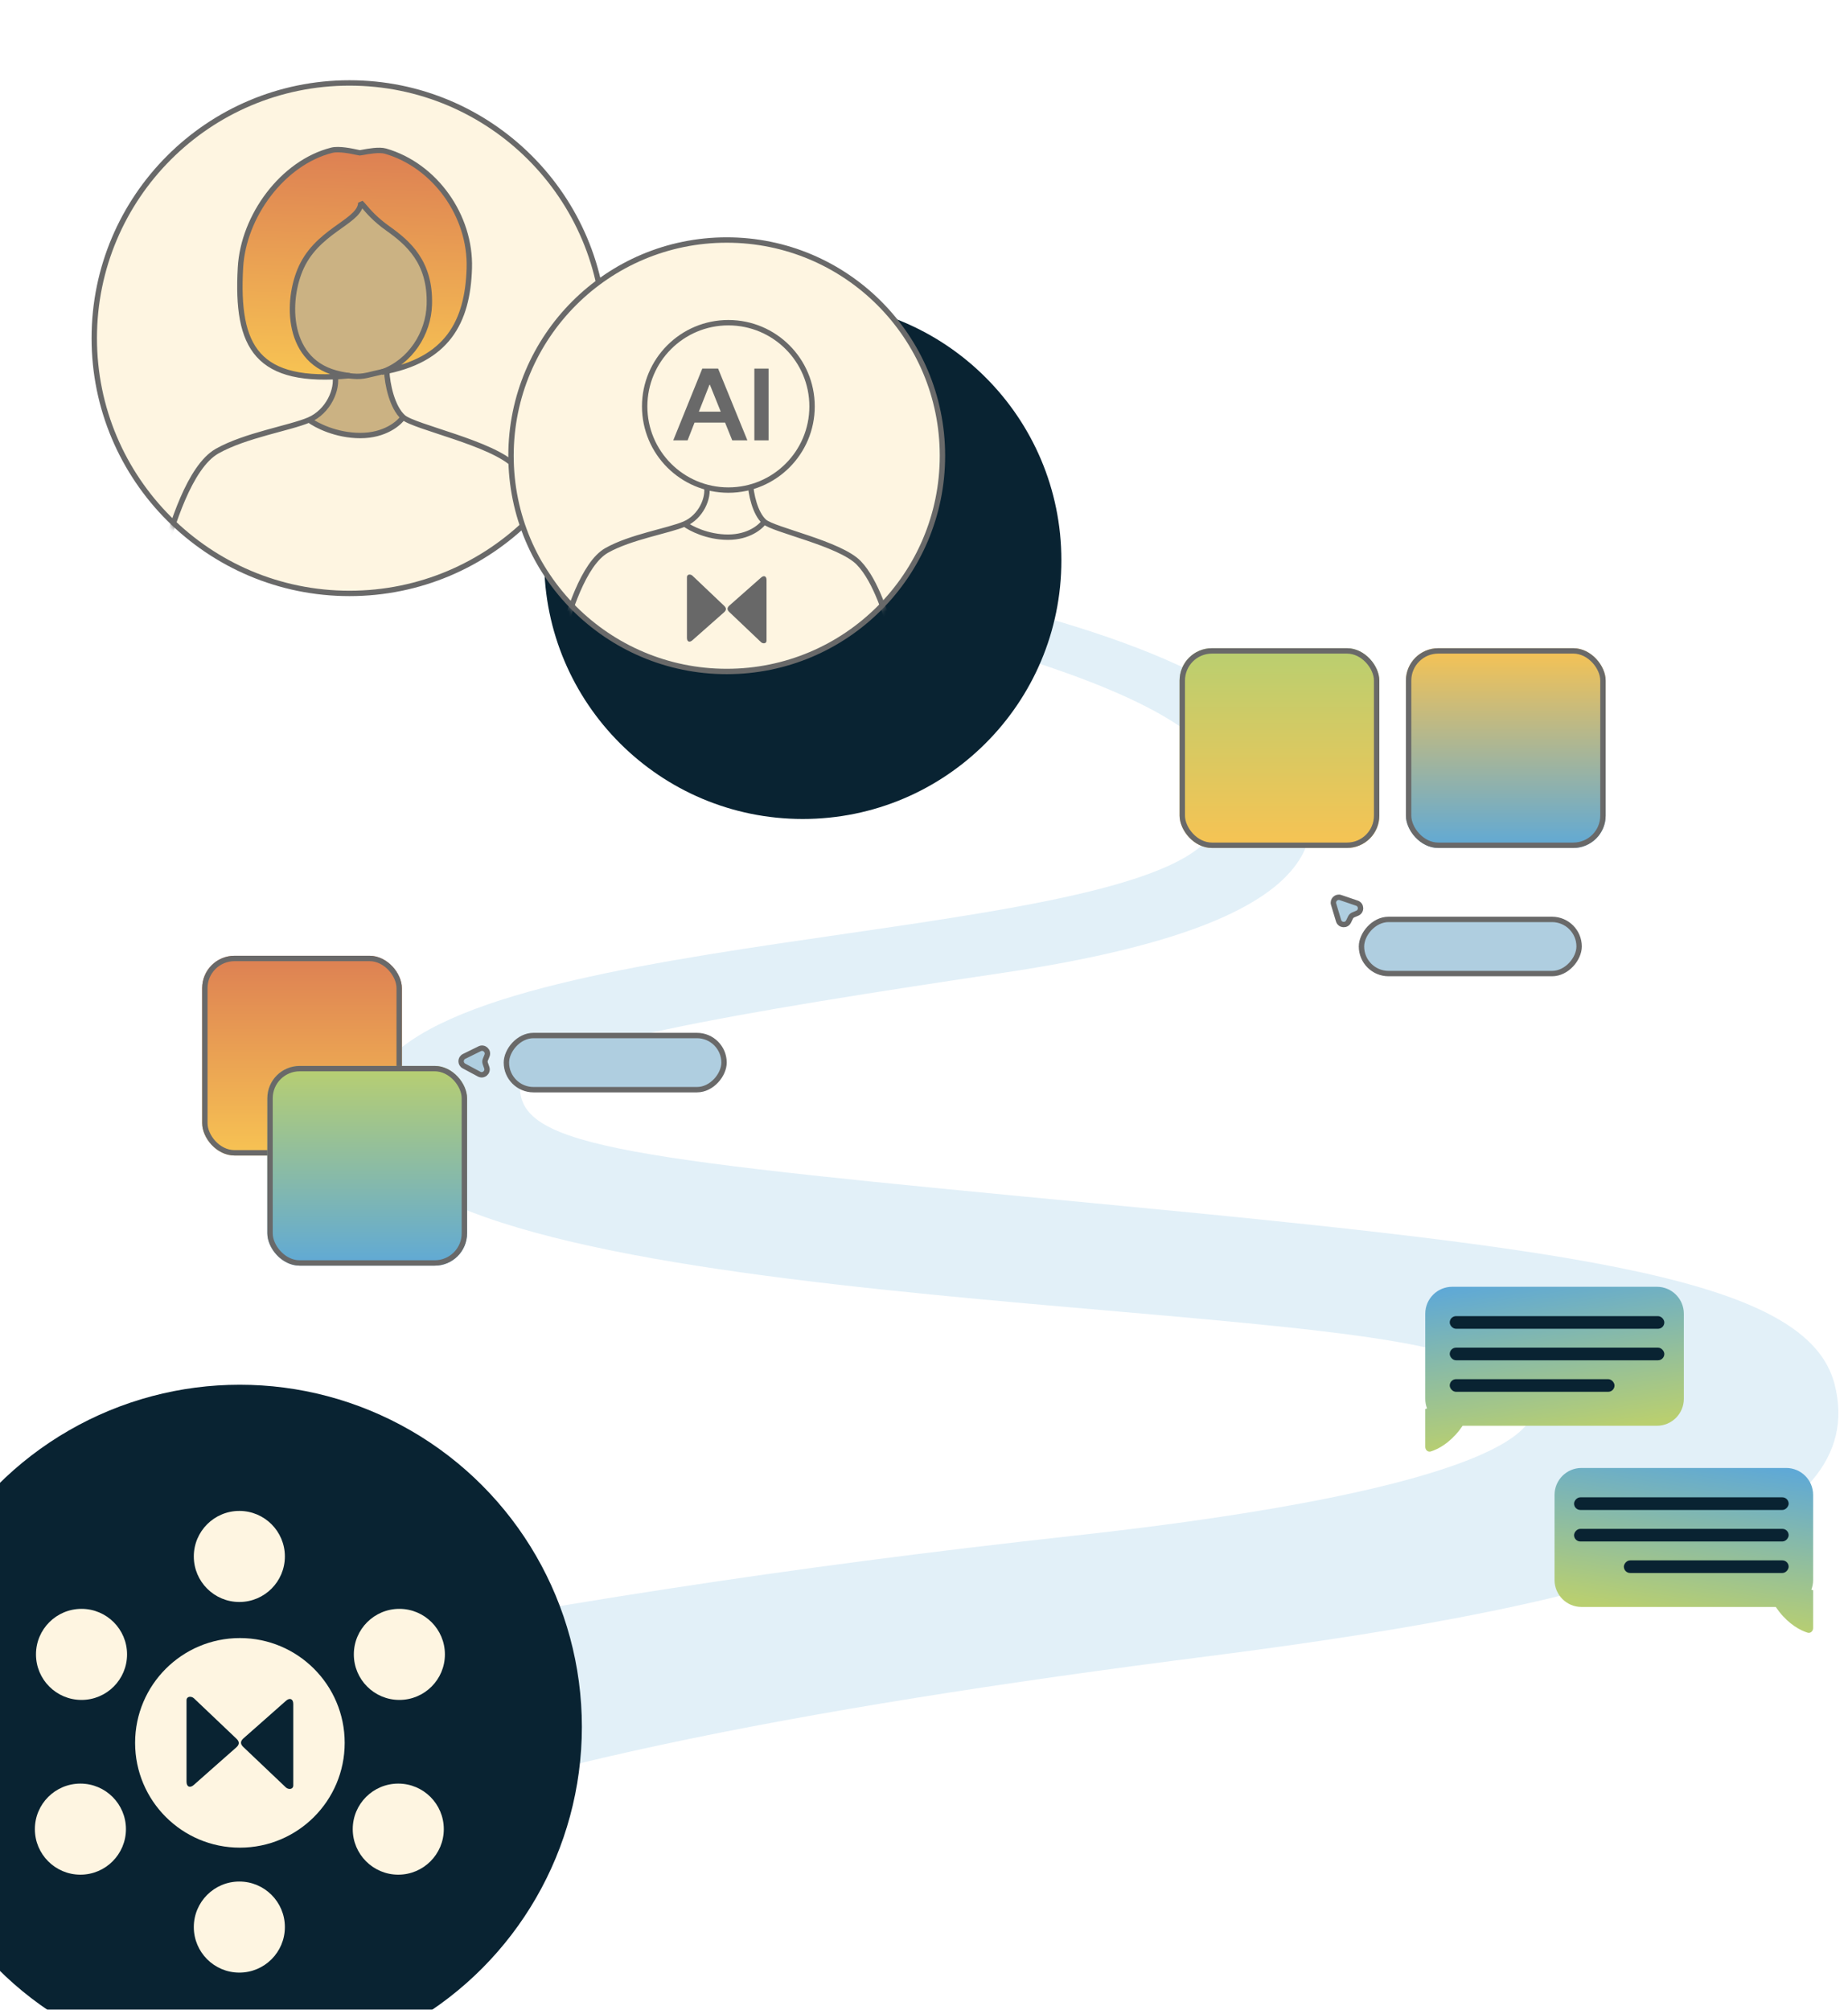 <svg width="343" height="373" viewBox="0 0 343 373" fill="none" xmlns="http://www.w3.org/2000/svg">
<g clip-path="url(#clip0_5441_12357)">
<path opacity="0.8" d="M224.445 155.511C244.66 131.155 171.888 116.971 130.238 107H163C182.667 111.406 225.306 120.421 237 136.5C249 153 250 171 186.5 180.5C138.226 187.722 96.5 194.512 96.5 201.723C96.5 213 116.806 215.124 205 223.5C294.5 232 335.48 237.5 340.5 256.865C347.5 283.865 302.945 297.365 224.445 307.365C147.5 317.167 87 328.865 53 345.365V307.365C100.5 298 145.339 290.962 199.5 285C292.842 274.724 299.582 258.798 266.49 250.519C224.445 240 53.502 242.036 68.754 201.723C80 172 207.5 175.928 224.445 155.511Z" fill="#A4D0E7" fill-opacity="0.4"/>
<g filter="url(#filter0_f_5441_12357)">
<circle cx="149" cy="104" r="48" fill="#092332"/>
</g>
<g filter="url(#filter1_f_5441_12357)">
<circle cx="44.5" cy="320.5" r="63.5" fill="#092332"/>
</g>
<g filter="url(#filter2_d_5441_12357)">
<circle cx="64.867" cy="58.764" r="47.371" fill="#FEF5E1" stroke="#696969"/>
<path d="M68.414 77.05C66.302 77.05 60.67 76.347 57.854 74.235C59.262 72.827 62.219 69.166 62.782 65.787C55.038 65.083 52.222 54.523 52.926 47.483C53.63 40.443 60.67 33.404 67.006 34.108C73.342 34.812 79.678 42.555 80.382 51.707C80.945 59.029 74.984 63.675 71.934 65.083L72.638 70.011L74.75 73.531C73.342 74.704 70.103 77.05 68.414 77.05Z" fill="#CBB283"/>
<mask id="mask0_5441_12357" style="mask-type:alpha" maskUnits="userSpaceOnUse" x="16" y="10" width="97" height="97">
<circle cx="64.867" cy="58.764" r="47.371" fill="#FEF9ED" stroke="black"/>
</mask>
<g mask="url(#mask0_5441_12357)">
<path d="M57.361 73.936C60.914 72.414 62.77 68.249 62.161 65.508L65.594 65.825C66.451 65.904 67.316 65.845 68.154 65.648L71.776 64.801C71.877 67.338 72.791 71.602 74.821 73.429M57.361 73.936C53.809 75.459 45.549 76.766 40.308 79.722C35.157 82.628 31.815 93.731 30.157 99.821C37.533 103.915 54.986 112.023 65.787 111.698C79.287 111.292 95.732 106.724 103.041 98.299C101.653 94.644 99.456 86.511 95.529 82.463C91.412 78.219 76.851 75.256 74.821 73.429M57.361 73.936C58.643 74.903 62.342 76.835 66.888 76.835C71.435 76.835 74.071 74.564 74.821 73.429" stroke="#696969"/>
</g>
<path d="M70.857 65.07C83.033 62.912 86.803 55.77 87.107 45.791C87.403 36.079 80.762 26.715 71.55 24.05C70.372 23.709 68.312 24.093 67.322 24.277C67.038 24.33 66.842 24.366 66.78 24.365C66.724 24.363 66.545 24.325 66.281 24.268C65.248 24.046 62.913 23.546 61.572 23.885C52.442 26.197 45.171 36.104 44.632 45.645C43.79 60.559 47.706 67.357 64.898 65.724C64.038 65.631 63.15 65.462 62.235 65.208C52.769 62.58 53.164 50.853 56.216 44.995C57.975 41.619 60.821 39.59 63.143 37.935C65.246 36.436 66.918 35.243 66.967 33.635C67.15 33.798 67.365 34.051 67.643 34.377C68.41 35.278 69.651 36.734 71.977 38.389C75.753 41.076 79.928 44.659 79.687 52.549C79.526 57.853 76.219 63.161 70.857 65.07Z" fill="url(#paint0_linear_5441_12357)" stroke="#696969" stroke-linejoin="bevel"/>
</g>
<g filter="url(#filter3_d_5441_12357)">
<circle cx="134.885" cy="84.585" r="40.039" fill="#FEF5E1" stroke="#696969"/>
<mask id="mask1_5441_12357" style="mask-type:alpha" maskUnits="userSpaceOnUse" x="94" y="44" width="82" height="82">
<circle cx="134.885" cy="84.586" r="40.039" fill="#FEF9ED" stroke="#696969"/>
</mask>
<g mask="url(#mask1_5441_12357)">
<path d="M127.063 97.244C130.071 95.954 131.643 92.427 131.127 90.106L133.836 90.357C134.693 90.436 135.558 90.376 136.396 90.18L139.269 89.507C139.355 91.656 140.129 95.267 141.848 96.814M127.063 97.244C124.054 98.533 117.059 99.64 112.621 102.144C108.259 104.604 105.429 114.006 104.025 119.164C110.272 122.631 125.051 129.496 134.198 129.221C145.63 128.877 159.556 125.009 165.745 117.874C164.57 114.78 162.71 107.892 159.384 104.465C155.897 100.871 143.567 98.361 141.848 96.814M127.063 97.244C128.148 98.062 131.28 99.699 135.13 99.699C138.981 99.699 141.213 97.776 141.848 96.814" stroke="#696969"/>
<circle cx="135.189" cy="75.424" r="15.534" fill="#FEF5E1" stroke="#696969"/>
<path d="M142.272 118.894V107.642C142.272 106.892 141.767 106.742 141.262 107.192C139.467 108.792 135.91 111.916 135.371 112.396C134.833 112.876 135.035 113.28 135.371 113.596C137.391 115.497 140.925 118.894 141.262 119.194C141.599 119.495 142.272 119.494 142.272 118.894Z" fill="#686868"/>
<path d="M127.499 107.132V118.385C127.499 119.135 128.003 119.285 128.508 118.835C130.304 117.234 133.861 114.111 134.399 113.631C134.938 113.151 134.736 112.747 134.399 112.43C132.379 110.53 128.845 107.132 128.508 106.832C128.172 106.532 127.499 106.532 127.499 107.132Z" fill="#686868"/>
<path d="M140.012 68.411H142.654V81.729H140.012V68.411Z" fill="#696969"/>
<path d="M130.349 68.411H133.287L138.72 81.729H135.909L134.577 78.431H128.911L127.622 81.729H124.958L130.349 68.411ZM131.681 71.413L129.715 76.402H133.774L131.765 71.413H131.681Z" fill="#696969"/>
</g>
</g>
<g filter="url(#filter4_d_5441_12357)">
<rect x="260.946" y="116.306" width="37.071" height="37.071" rx="6" fill="url(#paint1_linear_5441_12357)"/>
<rect x="261.446" y="116.806" width="36.071" height="36.071" rx="5.5" stroke="#696969"/>
</g>
<g filter="url(#filter5_d_5441_12357)">
<rect x="37.521" y="173.388" width="37.071" height="37.071" rx="6" fill="url(#paint2_linear_5441_12357)"/>
<rect x="38.021" y="173.888" width="36.071" height="36.071" rx="5.5" stroke="#696969"/>
</g>
<g filter="url(#filter6_d_5441_12357)">
<rect x="49.62" y="193.83" width="37.071" height="37.071" rx="6" fill="url(#paint3_linear_5441_12357)"/>
<rect x="50.12" y="194.33" width="36.071" height="36.071" rx="5.5" stroke="#696969"/>
</g>
<g filter="url(#filter7_d_5441_12357)">
<rect x="218.94" y="116.306" width="37.071" height="37.071" rx="6" fill="url(#paint4_linear_5441_12357)"/>
<rect x="219.44" y="116.806" width="36.071" height="36.071" rx="5.5" stroke="#696969"/>
</g>
<g filter="url(#filter8_d_5441_12357)">
<rect x="0.5" y="-0.5" width="40.395" height="10.052" rx="5.026" transform="matrix(1 0 0 -1 93.49 197.741)" fill="#AFCEE0" stroke="#696969"/>
<path d="M90.392 191.921L90.089 192.66C89.995 192.887 89.989 193.141 90.071 193.373L90.343 194.141C90.647 195.002 89.732 195.788 88.927 195.355L86.109 193.841C85.392 193.456 85.411 192.423 86.141 192.063L89.026 190.643C89.852 190.237 90.742 191.069 90.392 191.921Z" fill="#AFCEE0" stroke="#696969" stroke-linejoin="round"/>
</g>
<g filter="url(#filter9_d_5441_12357)">
<rect x="0.5" y="-0.5" width="40.395" height="10.052" rx="5.026" transform="matrix(1 0 0 -1 252.199 176.191)" fill="#AFCEE0" stroke="#696969"/>
<path d="M251.912 165.49L251.175 165.798C250.948 165.893 250.764 166.068 250.658 166.29L250.306 167.024C249.912 167.849 248.71 167.756 248.447 166.881L247.526 163.818C247.291 163.039 248.036 162.321 248.806 162.584L251.85 163.621C252.721 163.918 252.762 165.136 251.912 165.49Z" fill="#AFCEE0" stroke="#696969" stroke-linejoin="round"/>
</g>
<g filter="url(#filter10_d_5441_12357)">
<circle cx="44.526" cy="319.467" r="19.45" fill="#FEF5E1"/>
<circle cx="44.423" cy="284.871" r="8.451" fill="#FEF5E1"/>
<circle cx="74.126" cy="303.048" r="8.451" fill="#FEF5E1"/>
<circle cx="73.921" cy="335.48" r="8.451" fill="#FEF5E1"/>
<circle cx="44.423" cy="353.656" r="8.451" fill="#FEF5E1"/>
<circle cx="14.924" cy="335.48" r="8.451" fill="#FEF5E1"/>
<circle cx="15.13" cy="303.048" r="8.451" fill="#FEF5E1"/>
<path d="M54.431 327.354V312.265C54.431 311.259 53.754 311.058 53.077 311.661C50.669 313.807 45.9 317.996 45.177 318.64C44.455 319.283 44.726 319.824 45.177 320.249C47.886 322.797 52.625 327.354 53.077 327.756C53.528 328.158 54.431 328.158 54.431 327.354Z" fill="#092332"/>
<path d="M34.62 311.581V326.67C34.62 327.676 35.297 327.877 35.974 327.274C38.382 325.128 43.152 320.939 43.874 320.295C44.596 319.651 44.325 319.11 43.874 318.686C41.166 316.137 36.426 311.581 35.974 311.179C35.523 310.776 34.62 310.776 34.62 311.581Z" fill="#092332"/>
</g>
<path fill-rule="evenodd" clip-rule="evenodd" d="M269.537 238.82C266.775 238.82 264.537 241.058 264.537 243.82V259.614C264.537 260.244 264.653 260.846 264.866 261.401L264.537 261.517V268.533C264.537 269.108 265.022 269.553 265.572 269.383C266.921 268.967 268.977 267.864 270.857 265.462C271.08 265.177 271.286 264.894 271.476 264.614H307.53C310.291 264.614 312.53 262.376 312.53 259.614V243.82C312.53 241.058 310.291 238.82 307.53 238.82H269.537Z" fill="url(#paint5_linear_5441_12357)"/>
<rect x="269.08" y="244.27" width="39.83" height="2.343" rx="1.171" fill="#092332"/>
<rect x="269.08" y="250.119" width="39.83" height="2.343" rx="1.171" fill="#092332"/>
<rect x="269.08" y="255.969" width="30.584" height="2.343" rx="1.171" fill="#092332"/>
<path fill-rule="evenodd" clip-rule="evenodd" d="M331.526 272.448C334.288 272.448 336.526 274.687 336.526 277.448V293.243C336.526 293.872 336.41 294.474 336.197 295.029L336.526 295.145V302.162C336.526 302.736 336.041 303.181 335.491 303.012C334.142 302.595 332.086 301.493 330.206 299.09C329.983 298.806 329.777 298.523 329.587 298.243H293.533C290.772 298.243 288.533 296.004 288.533 293.243V277.448C288.533 274.687 290.772 272.448 293.533 272.448H331.526Z" fill="url(#paint6_linear_5441_12357)"/>
<rect width="39.83" height="2.343" rx="1.171" transform="matrix(-1 0 0 1 331.983 277.898)" fill="#092332"/>
<rect width="39.83" height="2.343" rx="1.171" transform="matrix(-1 0 0 1 331.983 283.748)" fill="#092332"/>
<rect width="30.584" height="2.343" rx="1.171" transform="matrix(-1 0 0 1 331.983 289.597)" fill="#092332"/>
</g>
<defs>
<filter id="filter0_f_5441_12357" x="76" y="31" width="146" height="146" filterUnits="userSpaceOnUse" color-interpolation-filters="sRGB">
<feFlood flood-opacity="0" result="BackgroundImageFix"/>
<feBlend mode="normal" in="SourceGraphic" in2="BackgroundImageFix" result="shape"/>
<feGaussianBlur stdDeviation="12.5" result="effect1_foregroundBlur_5441_12357"/>
</filter>
<filter id="filter1_f_5441_12357" x="-49" y="227" width="187" height="187" filterUnits="userSpaceOnUse" color-interpolation-filters="sRGB">
<feFlood flood-opacity="0" result="BackgroundImageFix"/>
<feBlend mode="normal" in="SourceGraphic" in2="BackgroundImageFix" result="shape"/>
<feGaussianBlur stdDeviation="15" result="effect1_foregroundBlur_5441_12357"/>
</filter>
<filter id="filter2_d_5441_12357" x="6.996" y="4.893" width="115.742" height="115.742" filterUnits="userSpaceOnUse" color-interpolation-filters="sRGB">
<feFlood flood-opacity="0" result="BackgroundImageFix"/>
<feColorMatrix in="SourceAlpha" type="matrix" values="0 0 0 0 0 0 0 0 0 0 0 0 0 0 0 0 0 0 127 0" result="hardAlpha"/>
<feOffset dy="4"/>
<feGaussianBlur stdDeviation="5"/>
<feComposite in2="hardAlpha" operator="out"/>
<feColorMatrix type="matrix" values="0 0 0 0 0 0 0 0 0 0 0 0 0 0 0 0 0 0 0.18 0"/>
<feBlend mode="normal" in2="BackgroundImageFix" result="effect1_dropShadow_5441_12357"/>
<feBlend mode="normal" in="SourceGraphic" in2="effect1_dropShadow_5441_12357" result="shape"/>
</filter>
<filter id="filter3_d_5441_12357" x="72.647" y="22.346" width="124.477" height="124.478" filterUnits="userSpaceOnUse" color-interpolation-filters="sRGB">
<feFlood flood-opacity="0" result="BackgroundImageFix"/>
<feColorMatrix in="SourceAlpha" type="matrix" values="0 0 0 0 0 0 0 0 0 0 0 0 0 0 0 0 0 0 127 0" result="hardAlpha"/>
<feOffset/>
<feGaussianBlur stdDeviation="10.85"/>
<feComposite in2="hardAlpha" operator="out"/>
<feColorMatrix type="matrix" values="0 0 0 0 0.969 0 0 0 0 0.765 0 0 0 0 0.325 0 0 0 0.6 0"/>
<feBlend mode="normal" in2="BackgroundImageFix" result="effect1_dropShadow_5441_12357"/>
<feBlend mode="normal" in="SourceGraphic" in2="effect1_dropShadow_5441_12357" result="shape"/>
</filter>
<filter id="filter4_d_5441_12357" x="250.946" y="110.306" width="57.071" height="57.071" filterUnits="userSpaceOnUse" color-interpolation-filters="sRGB">
<feFlood flood-opacity="0" result="BackgroundImageFix"/>
<feColorMatrix in="SourceAlpha" type="matrix" values="0 0 0 0 0 0 0 0 0 0 0 0 0 0 0 0 0 0 127 0" result="hardAlpha"/>
<feOffset dy="4"/>
<feGaussianBlur stdDeviation="5"/>
<feComposite in2="hardAlpha" operator="out"/>
<feColorMatrix type="matrix" values="0 0 0 0 0 0 0 0 0 0 0 0 0 0 0 0 0 0 0.2 0"/>
<feBlend mode="normal" in2="BackgroundImageFix" result="effect1_dropShadow_5441_12357"/>
<feBlend mode="normal" in="SourceGraphic" in2="effect1_dropShadow_5441_12357" result="shape"/>
</filter>
<filter id="filter5_d_5441_12357" x="27.521" y="167.388" width="57.071" height="57.071" filterUnits="userSpaceOnUse" color-interpolation-filters="sRGB">
<feFlood flood-opacity="0" result="BackgroundImageFix"/>
<feColorMatrix in="SourceAlpha" type="matrix" values="0 0 0 0 0 0 0 0 0 0 0 0 0 0 0 0 0 0 127 0" result="hardAlpha"/>
<feOffset dy="4"/>
<feGaussianBlur stdDeviation="5"/>
<feComposite in2="hardAlpha" operator="out"/>
<feColorMatrix type="matrix" values="0 0 0 0 0 0 0 0 0 0 0 0 0 0 0 0 0 0 0.2 0"/>
<feBlend mode="normal" in2="BackgroundImageFix" result="effect1_dropShadow_5441_12357"/>
<feBlend mode="normal" in="SourceGraphic" in2="effect1_dropShadow_5441_12357" result="shape"/>
</filter>
<filter id="filter6_d_5441_12357" x="39.62" y="187.83" width="57.071" height="57.071" filterUnits="userSpaceOnUse" color-interpolation-filters="sRGB">
<feFlood flood-opacity="0" result="BackgroundImageFix"/>
<feColorMatrix in="SourceAlpha" type="matrix" values="0 0 0 0 0 0 0 0 0 0 0 0 0 0 0 0 0 0 127 0" result="hardAlpha"/>
<feOffset dy="4"/>
<feGaussianBlur stdDeviation="5"/>
<feComposite in2="hardAlpha" operator="out"/>
<feColorMatrix type="matrix" values="0 0 0 0 0 0 0 0 0 0 0 0 0 0 0 0 0 0 0.2 0"/>
<feBlend mode="normal" in2="BackgroundImageFix" result="effect1_dropShadow_5441_12357"/>
<feBlend mode="normal" in="SourceGraphic" in2="effect1_dropShadow_5441_12357" result="shape"/>
</filter>
<filter id="filter7_d_5441_12357" x="208.94" y="110.306" width="57.071" height="57.071" filterUnits="userSpaceOnUse" color-interpolation-filters="sRGB">
<feFlood flood-opacity="0" result="BackgroundImageFix"/>
<feColorMatrix in="SourceAlpha" type="matrix" values="0 0 0 0 0 0 0 0 0 0 0 0 0 0 0 0 0 0 127 0" result="hardAlpha"/>
<feOffset dy="4"/>
<feGaussianBlur stdDeviation="5"/>
<feComposite in2="hardAlpha" operator="out"/>
<feColorMatrix type="matrix" values="0 0 0 0 0 0 0 0 0 0 0 0 0 0 0 0 0 0 0.2 0"/>
<feBlend mode="normal" in2="BackgroundImageFix" result="effect1_dropShadow_5441_12357"/>
<feBlend mode="normal" in="SourceGraphic" in2="effect1_dropShadow_5441_12357" result="shape"/>
</filter>
<filter id="filter8_d_5441_12357" x="75.082" y="181.688" width="69.803" height="31.052" filterUnits="userSpaceOnUse" color-interpolation-filters="sRGB">
<feFlood flood-opacity="0" result="BackgroundImageFix"/>
<feColorMatrix in="SourceAlpha" type="matrix" values="0 0 0 0 0 0 0 0 0 0 0 0 0 0 0 0 0 0 127 0" result="hardAlpha"/>
<feOffset dy="4"/>
<feGaussianBlur stdDeviation="5"/>
<feComposite in2="hardAlpha" operator="out"/>
<feColorMatrix type="matrix" values="0 0 0 0 0 0 0 0 0 0 0 0 0 0 0 0 0 0 0.2 0"/>
<feBlend mode="normal" in2="BackgroundImageFix" result="effect1_dropShadow_5441_12357"/>
<feBlend mode="normal" in="SourceGraphic" in2="effect1_dropShadow_5441_12357" result="shape"/>
</filter>
<filter id="filter9_d_5441_12357" x="236.981" y="156.028" width="66.614" height="35.163" filterUnits="userSpaceOnUse" color-interpolation-filters="sRGB">
<feFlood flood-opacity="0" result="BackgroundImageFix"/>
<feColorMatrix in="SourceAlpha" type="matrix" values="0 0 0 0 0 0 0 0 0 0 0 0 0 0 0 0 0 0 127 0" result="hardAlpha"/>
<feOffset dy="4"/>
<feGaussianBlur stdDeviation="5"/>
<feComposite in2="hardAlpha" operator="out"/>
<feColorMatrix type="matrix" values="0 0 0 0 0 0 0 0 0 0 0 0 0 0 0 0 0 0 0.2 0"/>
<feBlend mode="normal" in2="BackgroundImageFix" result="effect1_dropShadow_5441_12357"/>
<feBlend mode="normal" in="SourceGraphic" in2="effect1_dropShadow_5441_12357" result="shape"/>
</filter>
<filter id="filter10_d_5441_12357" x="-4.626" y="269.321" width="98.304" height="107.886" filterUnits="userSpaceOnUse" color-interpolation-filters="sRGB">
<feFlood flood-opacity="0" result="BackgroundImageFix"/>
<feColorMatrix in="SourceAlpha" type="matrix" values="0 0 0 0 0 0 0 0 0 0 0 0 0 0 0 0 0 0 127 0" result="hardAlpha"/>
<feOffset dy="4"/>
<feGaussianBlur stdDeviation="5.55"/>
<feComposite in2="hardAlpha" operator="out"/>
<feColorMatrix type="matrix" values="0 0 0 0 0.035 0 0 0 0 0.137 0 0 0 0 0.196 0 0 0 0.6 0"/>
<feBlend mode="normal" in2="BackgroundImageFix" result="effect1_dropShadow_5441_12357"/>
<feBlend mode="normal" in="SourceGraphic" in2="effect1_dropShadow_5441_12357" result="shape"/>
</filter>
<linearGradient id="paint0_linear_5441_12357" x1="66.525" y1="23.799" x2="65.295" y2="66.124" gradientUnits="userSpaceOnUse">
<stop stop-color="#DD8053"/>
<stop offset="1" stop-color="#F7C353"/>
</linearGradient>
<linearGradient id="paint1_linear_5441_12357" x1="279.481" y1="116.306" x2="279.481" y2="153.377" gradientUnits="userSpaceOnUse">
<stop stop-color="#F7C353"/>
<stop offset="1" stop-color="#5FA9D6"/>
</linearGradient>
<linearGradient id="paint2_linear_5441_12357" x1="56.056" y1="173.388" x2="56.056" y2="210.459" gradientUnits="userSpaceOnUse">
<stop stop-color="#DD8053"/>
<stop offset="1" stop-color="#F7C353"/>
</linearGradient>
<linearGradient id="paint3_linear_5441_12357" x1="68.156" y1="193.83" x2="68.156" y2="230.901" gradientUnits="userSpaceOnUse">
<stop stop-color="#B9CF70"/>
<stop offset="1" stop-color="#5FA9D6"/>
</linearGradient>
<linearGradient id="paint4_linear_5441_12357" x1="237.475" y1="116.306" x2="237.475" y2="153.377" gradientUnits="userSpaceOnUse">
<stop stop-color="#B9CF70"/>
<stop offset="1" stop-color="#F7C353"/>
</linearGradient>
<linearGradient id="paint5_linear_5441_12357" x1="264.537" y1="240.026" x2="269.061" y2="269.527" gradientUnits="userSpaceOnUse">
<stop stop-color="#5FA9D6"/>
<stop offset="1" stop-color="#B9CF70"/>
</linearGradient>
<linearGradient id="paint6_linear_5441_12357" x1="336.526" y1="273.655" x2="332.002" y2="303.156" gradientUnits="userSpaceOnUse">
<stop stop-color="#5FA9D6"/>
<stop offset="1" stop-color="#B9CF70"/>
</linearGradient>
<clipPath id="clip0_5441_12357">
<rect width="343" height="373" fill="white"/>
</clipPath>
</defs>
</svg>
